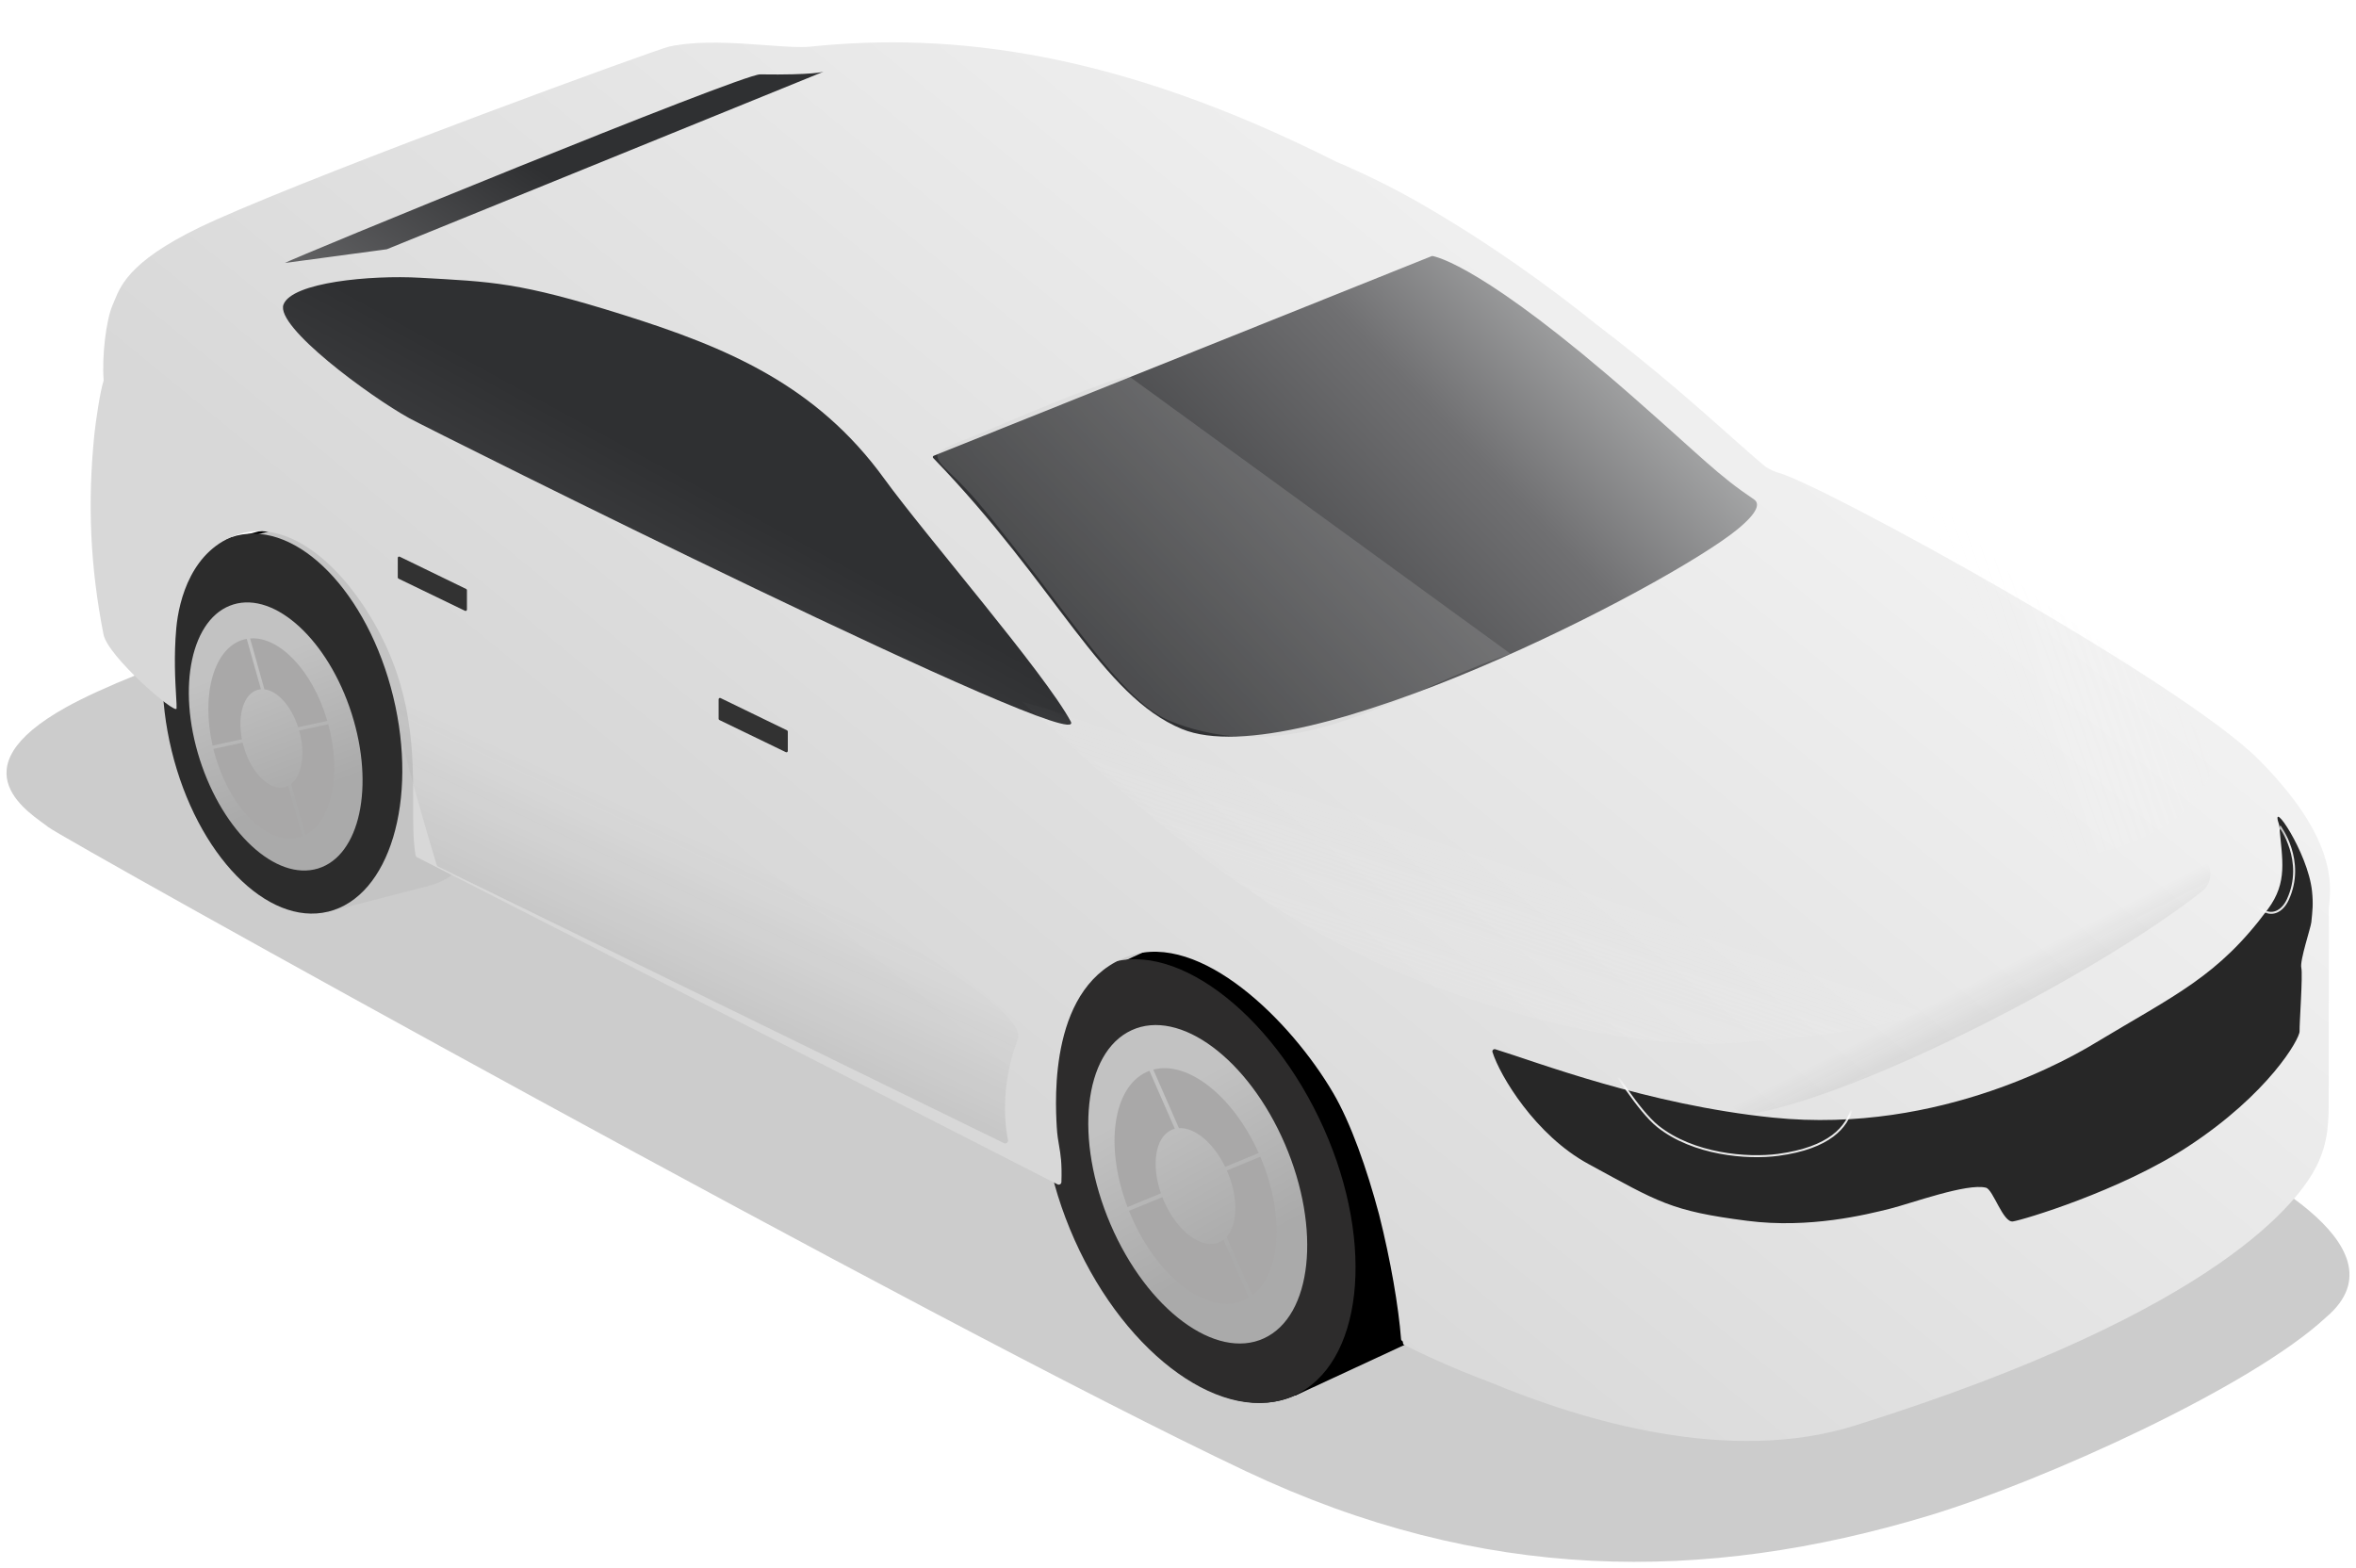 <svg width="362" height="241" viewBox="0 0 362 241" fill="none" xmlns="http://www.w3.org/2000/svg">
<g filter="url(#filter0_f_4180_401)">
<path d="M296.322 232.916C313.902 227.615 345.907 213.132 357.409 202.413C370.673 191.193 343.162 178.639 339.897 176.748C336.633 174.856 176.22 95.406 148.241 83.11C120.262 70.814 31.664 96.754 10.211 108.648C-7.276 118.343 5.081 125.2 7.413 127.092C9.744 128.983 143.369 203.358 191.4 226.058C227.774 243.249 261.814 243.32 296.322 232.916Z" fill="black" fill-opacity="0.2"/>
</g>
<path fill-rule="evenodd" clip-rule="evenodd" d="M169.379 149.598L187.125 141.379L187.128 141.387C187.242 141.332 187.357 141.278 187.473 141.226C198.044 136.488 213.124 147.222 221.156 165.199C229.187 183.177 227.129 201.591 216.558 206.329C216.43 206.386 216.302 206.441 216.173 206.494L199.007 214.455L189.506 193.657C187.01 190.355 184.751 186.553 182.876 182.356C181.147 178.485 179.885 174.595 179.076 170.825L169.379 149.598Z" fill="black"/>
<ellipse cx="20.984" cy="35.608" rx="20.984" ry="35.608" transform="matrix(-0.912 0.409 0.408 0.913 189.043 140.84)" fill="black"/>
<g filter="url(#filter1_i_4180_401)">
<ellipse cx="15.739" cy="26.707" rx="15.739" ry="26.707" transform="matrix(-0.912 0.409 0.408 0.913 187.285 151.133)" fill="url(#paint0_linear_4180_401)"/>
</g>
<g filter="url(#filter2_di_4180_401)">
<path fill-rule="evenodd" clip-rule="evenodd" d="M183.749 162.537C186.262 163.861 188.761 165.994 190.995 168.755L186.401 176.725C185.574 175.758 184.663 175.01 183.749 174.538L183.749 162.537ZM183.749 189.581C185.003 190.276 186.273 190.456 187.35 189.974C187.546 189.886 187.731 189.778 187.903 189.652L194.573 201.225C194.06 201.63 193.502 201.972 192.899 202.242C190.162 203.469 186.939 203.032 183.749 201.299L183.749 189.581ZM183.543 201.186L183.543 189.462C182.575 188.882 181.623 187.999 180.784 186.882L176.29 194.677C178.509 197.536 181.012 199.766 183.543 201.186ZM183.543 174.436L183.543 162.43C180.482 160.871 177.41 160.518 174.785 161.694C174.047 162.025 173.376 162.462 172.773 162.994L179.543 174.737C179.776 174.532 180.034 174.364 180.319 174.237C181.288 173.802 182.413 173.905 183.543 174.436ZM171.912 187.315C173.108 189.991 174.555 192.41 176.154 194.501L180.651 186.701C180.109 185.953 179.618 185.107 179.204 184.18C179.053 183.843 178.917 183.504 178.795 183.167L171.059 185.243C171.319 185.933 171.604 186.625 171.912 187.315ZM186.542 176.893L191.133 168.928C192.89 171.131 194.478 173.725 195.772 176.621C196.01 177.153 196.233 177.686 196.442 178.218L188.592 180.324C188.551 180.226 188.508 180.128 188.465 180.03C187.933 178.839 187.272 177.78 186.542 176.893ZM170.986 185.05C169.481 181 168.791 176.992 168.868 173.442L178.024 178.736C177.988 180.033 178.217 181.49 178.727 182.972L170.986 185.05ZM188.672 180.516C189.332 182.147 189.65 183.775 189.648 185.22L198.815 190.521C198.9 186.826 198.152 182.632 196.518 178.411L188.672 180.516ZM198.809 190.755L189.645 185.456C189.598 187.224 189.059 188.694 188.066 189.524L194.735 201.093C197.272 198.98 198.662 195.248 198.809 190.755ZM168.875 173.208L178.034 178.504C178.115 176.977 178.576 175.692 179.388 174.881L172.617 163.135C170.286 165.294 169.01 168.904 168.875 173.208Z" fill="#4C4C4C"/>
</g>
<path fill-rule="evenodd" clip-rule="evenodd" d="M189.575 193.37C187.053 190.047 184.771 186.216 182.879 181.982C181.134 178.075 179.865 174.148 179.057 170.345L169.406 149.219L187.152 141L187.153 141.003C187.26 140.951 187.368 140.901 187.477 140.852C198.048 136.114 213.128 146.848 221.159 164.825C229.191 182.803 227.132 201.218 216.562 205.955C216.475 205.994 216.388 206.032 216.301 206.068L199.034 214.076L189.575 193.37Z" fill="black"/>
<path d="M165.109 190.528C173.134 208.492 188.209 219.213 198.78 214.476C209.351 209.738 211.414 191.336 203.389 173.372C195.363 155.408 179.835 143.719 169.264 148.457C158.693 153.194 157.083 172.564 165.109 190.528Z" fill="#2D2C2C"/>
<g filter="url(#filter3_i_4180_401)">
<ellipse cx="14.75" cy="25.756" rx="14.75" ry="25.756" transform="matrix(-0.908 0.419 0.395 0.919 187.254 152.133)" fill="url(#paint1_linear_4180_401)"/>
</g>
<g filter="url(#filter4_di_4180_401)">
<path fill-rule="evenodd" clip-rule="evenodd" d="M191.556 199.457C191.786 199.351 192.007 199.232 192.221 199.101L188.317 190.198C188.131 190.34 187.932 190.461 187.718 190.559C185.025 191.802 181.184 188.952 179.138 184.195C179.06 184.014 178.986 183.832 178.916 183.651L173.796 185.761C173.897 186.013 174.002 186.265 174.11 186.516C178.269 196.189 186.08 201.983 191.556 199.457ZM173.571 185.185C170.058 175.952 171.269 166.837 176.495 164.426C176.641 164.359 176.788 164.297 176.938 164.242L180.84 173.143C180.66 173.189 180.483 173.252 180.311 173.331C177.83 174.476 177.189 178.693 178.702 183.07L173.571 185.185ZM188.574 179.001C186.769 175.288 183.872 172.91 181.47 173.045L177.528 164.054C182.818 162.651 189.78 168.085 193.726 176.877L188.574 179.001ZM188.833 179.563L193.974 177.444C197.778 186.35 197.153 195.423 192.739 198.749L188.795 189.754C190.512 187.84 190.626 183.729 188.891 179.695C188.872 179.651 188.853 179.607 188.833 179.563Z" fill="#A9A8A8"/>
</g>
<path fill-rule="evenodd" clip-rule="evenodd" d="M36.022 82.623L51.66 78.585L51.663 78.595C51.762 78.568 51.862 78.542 51.962 78.517C61.253 76.24 71.906 87.201 75.756 102.999C79.606 118.797 75.195 133.449 65.903 135.726C65.763 135.761 65.623 135.792 65.483 135.82L50.442 139.713L45.825 121.432C44.283 118.373 43.01 114.941 42.109 111.245C41.278 107.835 40.832 104.479 40.737 101.289L36.022 82.623Z" fill="black"/>
<ellipse cx="17.334" cy="29.397" rx="17.334" ry="29.397" transform="matrix(-0.971 0.238 0.237 0.972 53.289 78.439)" fill="black"/>
<g filter="url(#filter5_i_4180_401)">
<ellipse cx="13.001" cy="22.049" rx="13.001" ry="22.049" transform="matrix(-0.971 0.238 0.237 0.972 50.34 86.534)" fill="url(#paint2_linear_4180_401)"/>
</g>
<g filter="url(#filter6_di_4180_401)">
<path fill-rule="evenodd" clip-rule="evenodd" d="M45.763 95.266C47.606 96.716 49.319 98.82 50.722 101.395L45.803 107.189C45.275 106.281 44.648 105.538 43.977 105.019L45.763 95.266ZM41.739 117.24C42.653 117.988 43.656 118.322 44.601 118.091C44.778 118.047 44.948 117.985 45.111 117.906L48.807 128.295C48.327 128.551 47.82 128.747 47.287 128.878C44.882 129.467 42.33 128.634 39.997 126.754L41.739 117.24ZM39.847 126.631L41.589 117.113C40.888 116.498 40.245 115.638 39.728 114.605L34.922 120.266C36.299 122.918 38.001 125.102 39.847 126.631ZM43.825 104.905L45.611 95.149C43.356 93.425 40.912 92.681 38.604 93.247C37.959 93.405 37.352 93.658 36.785 93.998L40.537 104.544C40.754 104.416 40.985 104.32 41.23 104.26C42.084 104.051 42.985 104.303 43.825 104.905ZM32.459 113.632C33.033 115.985 33.849 118.165 34.838 120.102L39.647 114.438C39.318 113.749 39.044 112.988 38.846 112.173C38.774 111.878 38.714 111.584 38.665 111.294L32.076 111.83C32.184 112.427 32.312 113.028 32.459 113.632ZM45.892 107.346L50.809 101.555C51.908 103.606 52.812 105.948 53.431 108.492C53.546 108.962 53.649 109.431 53.74 109.897L47.047 110.441C47.028 110.354 47.008 110.266 46.986 110.178C46.731 109.132 46.353 108.174 45.892 107.346ZM32.045 111.662C31.424 108.144 31.459 104.781 32.051 101.906L38.699 107.566C38.474 108.617 38.443 109.84 38.638 111.126L32.045 111.662ZM47.083 110.609C47.375 112.027 47.392 113.391 47.177 114.561L53.837 120.232C54.454 117.246 54.47 113.732 53.773 110.065L47.083 110.609ZM53.797 120.421L47.139 114.753C46.841 116.18 46.188 117.294 45.262 117.825L48.958 128.212C51.329 126.871 53.011 124.046 53.797 120.421ZM32.091 101.716L38.741 107.379C39.037 106.149 39.605 105.173 40.39 104.638L36.638 94.089C34.419 95.495 32.843 98.238 32.091 101.716Z" fill="#4C4C4C"/>
</g>
<ellipse cx="17.334" cy="29.42" rx="17.334" ry="29.42" transform="matrix(-0.971 0.238 0.237 0.972 68.754 74.799)" fill="#C4C4C4"/>
<path d="M51.641 78.995L36.003 83.034L50.422 140.124L65.771 136.151L51.641 78.995Z" fill="#C4C4C4"/>
<ellipse cx="17.526" cy="29.724" rx="17.526" ry="29.724" transform="matrix(-0.971 0.238 0.237 0.972 53.367 78.132)" fill="#2C2C2C"/>
<g filter="url(#filter7_i_4180_401)">
<ellipse cx="12.196" cy="21.291" rx="12.196" ry="21.291" transform="matrix(-0.956 0.291 0.305 0.953 47.527 89.331)" fill="url(#paint3_linear_4180_401)"/>
</g>
<g filter="url(#filter8_di_4180_401)">
<path fill-rule="evenodd" clip-rule="evenodd" d="M46.186 128.387C46.389 128.334 46.588 128.27 46.782 128.194L44.601 120.456C44.435 120.54 44.261 120.606 44.078 120.653C41.706 121.266 38.864 118.412 37.731 114.277C37.688 114.122 37.649 113.967 37.612 113.812L33.114 114.779C33.167 114.994 33.224 115.209 33.283 115.426C35.587 123.83 41.364 129.633 46.186 128.387ZM32.991 114.266C31.174 106.313 33.243 99.141 37.843 97.952C37.973 97.918 38.105 97.89 38.236 97.866L40.418 105.607C40.268 105.619 40.12 105.644 39.974 105.681C37.791 106.246 36.766 109.551 37.501 113.297L32.991 114.266ZM46.138 111.442C45.078 108.184 42.958 105.847 40.954 105.617L38.752 97.8C43.284 97.444 48.392 102.827 50.623 110.479L46.138 111.442ZM46.291 111.948L50.766 110.987C52.861 118.712 51.285 125.931 47.256 127.981L45.054 120.167C46.705 118.876 47.284 115.57 46.322 112.057C46.312 112.021 46.301 111.985 46.291 111.948Z" fill="#A9A8A8"/>
</g>
<g filter="url(#filter9_ii_4180_401)">
<path fill-rule="evenodd" clip-rule="evenodd" d="M269.715 73.992C269.754 74.023 269.794 74.052 269.836 74.077C270.563 74.508 271.21 74.808 271.779 74.96C278.368 76.721 333.562 106.945 345.595 119.091C357.306 130.91 356.656 137.975 356.355 141.255C356.311 141.728 356.275 142.123 356.284 142.442C356.33 144.031 356.318 147.229 356.303 151.298C356.294 153.694 356.284 156.393 356.284 159.243L356.284 168.925C356.262 169.648 356.265 170.386 356.268 171.14C356.282 174.339 356.297 177.818 354.332 181.63C351.911 186.329 340.218 203.557 283.475 221.355C264.17 227.41 241.733 220.64 227.489 214.728C220.88 212.261 216.077 209.898 214.241 208.968C214.113 208.903 214.048 208.79 214.037 208.646C214.034 208.608 214.031 208.569 214.027 208.53C214.02 208.441 213.962 208.36 213.883 208.319C213.802 208.278 213.754 208.202 213.748 208.112C213.363 203.117 212.148 195.989 210.365 188.928C208.472 181.827 206.014 174.859 203.324 170.267C196.807 159.141 182.937 145.419 172.03 149.179C159.652 153.445 160.602 171.217 160.84 175.461C160.91 176.709 161.055 177.541 161.198 178.363C161.428 179.685 161.654 180.982 161.556 183.941C161.546 184.24 161.228 184.425 160.961 184.289L62.54 134.021C62.426 133.963 62.346 133.855 62.324 133.729C61.935 131.481 61.942 128.798 61.949 125.767C61.968 118.242 61.993 108.571 55.978 98.063C50.481 88.458 42.471 82.101 35.2 84.379C27.929 86.657 25.951 94.475 25.555 98.83C25.166 103.106 25.397 107.03 25.531 109.306V109.306C25.585 110.222 25.624 110.871 25.599 111.169C25.515 112.205 15.046 103.211 14.373 99.785C12.324 89.355 11.898 79.589 12.972 69.002C13.16 67.156 13.874 62.305 14.37 60.87C14.39 60.813 14.398 60.755 14.393 60.694C14.115 57.062 14.758 51.471 15.783 49.142C15.872 48.94 15.959 48.727 16.05 48.503C17.115 45.892 18.777 41.814 31.589 36.094C49.781 27.972 99.317 9.89 101.233 9.468C105.762 8.469 111.562 8.898 116.258 9.246C119.013 9.449 121.388 9.625 122.903 9.468C144.794 7.193 170.175 10.214 203.673 27.098C208.123 28.987 212.523 31.141 216.785 33.597C227.392 39.711 236.345 46.198 243.806 52.181C252.676 58.932 259.505 65.006 264.395 69.356C266.538 71.261 268.308 72.836 269.715 73.992Z" fill="url(#paint4_linear_4180_401)"/>
</g>
<g filter="url(#filter10_ddi_4180_401)">
<path d="M181.9 111.708C169.572 106.613 162.716 89.734 143.697 70.069C143.595 69.964 143.63 69.787 143.766 69.732L220.302 39.044C220.333 39.032 220.361 39.026 220.394 39.032C221.021 39.131 228.421 40.673 251.236 60.703C262.055 70.2 264.22 72.674 269.809 76.434C270.693 77.029 270.54 78.339 267.292 81.011C256.94 89.53 199.891 119.142 181.9 111.708Z" fill="url(#paint5_linear_4180_401)"/>
</g>
<g filter="url(#filter11_di_4180_401)">
<path d="M96.095 47.735C80.103 42.711 75.987 42.682 64.947 42.061C57.35 41.633 45.289 42.755 43.973 46.169C42.657 49.584 57.26 60.308 63.304 63.647C66.258 65.279 168.171 116.268 164.93 110.242C160.937 102.817 142.561 81.609 136.285 72.949C125.821 58.51 112.087 52.76 96.095 47.735Z" fill="url(#paint6_linear_4180_401)"/>
</g>
<g filter="url(#filter12_di_4180_401)">
<path d="M59.845 37.682L126.938 10.401C126.938 10.401 125.434 10.93 117.201 10.809C114.328 10.767 44.696 39.344 44.187 39.79L59.845 37.682Z" fill="url(#paint7_linear_4180_401)"/>
</g>
<g filter="url(#filter13_f_4180_401)">
<path d="M212.73 148.485C186.963 136.527 172.485 121.516 156.962 107.796C203.188 121.479 299.942 151.424 298.426 153.373C296.531 155.809 289.582 158.698 266.491 160.253C243.758 161.783 215.68 149.854 212.73 148.485Z" fill="url(#paint8_linear_4180_401)" fill-opacity="0.21"/>
</g>
<g filter="url(#filter14_f_4180_401)">
<path d="M312.228 91.412C310.763 90.21 292.367 71.177 278.593 61.701C289.978 83.883 315.936 132.097 318.35 131.856C321.368 131.555 335.175 128.973 339.242 119.594C343.246 110.361 314.058 92.915 312.228 91.412Z" fill="url(#paint9_linear_4180_401)" fill-opacity="0.13"/>
</g>
<g filter="url(#filter15_di_4180_401)">
<path d="M121.046 112.211C121.046 112.132 121.001 112.06 120.93 112.025L110.714 107.065C110.577 106.998 110.418 107.098 110.418 107.25L110.418 110.254C110.418 110.333 110.464 110.405 110.535 110.439L120.751 115.38C120.887 115.446 121.046 115.347 121.046 115.195L121.046 112.211Z" fill="#323232"/>
</g>
<g filter="url(#filter16_di_4180_401)">
<path d="M71.745 90.486C71.745 90.407 71.7 90.335 71.629 90.301L61.413 85.34C61.276 85.274 61.118 85.373 61.118 85.525L61.118 88.53C61.118 88.609 61.163 88.681 61.234 88.715L71.45 93.656C71.587 93.722 71.745 93.622 71.745 93.47L71.745 90.486Z" fill="#323232"/>
</g>
<g filter="url(#filter17_f_4180_401)">
<path d="M154.265 175.661L67.302 133.157C67.199 133.107 67.123 133.02 67.09 132.911C64.892 125.632 60.575 110.633 60.487 107.535C60.377 103.632 159.878 150.89 156.394 159.72C153.894 166.059 154.252 172.17 154.879 175.168C154.952 175.518 154.586 175.818 154.265 175.661Z" fill="url(#paint10_linear_4180_401)" fill-opacity="0.12"/>
</g>
<path d="M232.086 100.455L173.358 57.739C166.632 59.558 151.326 66.399 148.409 67.493C144.631 68.91 144.002 69.7 144.002 69.7C144.002 70.839 144.585 71.337 146.419 73.117C149.049 75.669 150.162 76.843 156.678 85.148C166.06 97.109 173.199 108.237 180.044 110.907C185.49 113.032 193.984 114.89 206.071 110.907C216.875 107.348 223.525 103.325 232.086 100.455Z" fill="#C4C4C4" fill-opacity="0.2"/>
<g opacity="0.17" filter="url(#filter18_f_4180_401)">
<path d="M336.223 134.304C320.221 146.945 284.625 165.014 268.731 167.77" stroke="url(#paint11_linear_4180_401)" stroke-width="6.791" stroke-linecap="round" stroke-linejoin="round"/>
</g>
<g filter="url(#filter19_ddii_4180_401)">
<path d="M348.445 138.913C351.564 134.708 350.658 131.353 350.207 126.03C350.204 125.999 350.196 125.962 350.186 125.932C348.647 121.423 354.626 130.134 355.244 136.139C355.445 138.102 355.319 139.096 355.135 140.907C355.05 141.736 353.343 146.796 353.596 147.889C353.85 148.981 353.293 156.51 353.331 157.648C353.37 158.786 348.611 167.252 336.109 175.418C325.723 182.202 310.811 186.654 309.283 186.874C307.754 187.093 306.256 181.973 305.146 181.69C302.242 180.95 293.663 184.096 290.461 184.9C286.724 185.838 278.005 188.001 268.475 186.779C256.688 185.267 254.884 183.929 244.049 178.038C235.93 173.624 230.473 164.509 229.322 160.851C229.235 160.575 229.491 160.335 229.768 160.419C236.141 162.367 253.05 168.937 272.406 170.918C298.419 173.581 318.965 161.238 321.908 159.464C334.282 152.006 340.781 149.248 348.445 138.913Z" fill="#272727"/>
</g>
<mask id="mask0_4180_401" style="mask-type:alpha" maskUnits="userSpaceOnUse" x="229" y="121" width="128" height="67">
<path d="M348.433 138.862C352.637 133.186 350.023 125.907 348.532 122.159C348.377 121.771 348.815 121.508 349.083 121.828C354.229 127.961 356.089 133.669 356.496 136.318C356.699 138.281 356.651 139.528 356.468 141.339C356.384 142.168 353.335 146.742 353.589 147.834C353.844 148.926 353.291 156.455 353.331 157.593C353.37 158.731 348.616 167.201 336.119 175.375C325.738 182.165 310.829 186.627 309.301 186.847C307.772 187.068 306.271 181.948 305.161 181.666C302.256 180.928 293.68 184.08 290.478 184.886C286.742 185.826 278.023 187.995 268.493 186.779C256.705 185.274 254.901 183.938 244.061 178.053C235.94 173.644 230.477 164.533 229.323 160.876C229.236 160.6 229.492 160.359 229.769 160.444C236.144 162.387 253.057 168.946 272.414 170.915C298.429 173.562 318.966 161.206 321.909 159.43C334.277 151.963 340.775 149.201 348.433 138.862Z" fill="#999999"/>
</mask>
<g mask="url(#mask0_4180_401)">
<g filter="url(#filter20_d_4180_401)">
<path d="M247.655 164.012L284.001 164.559C284.004 164.568 284.008 164.578 284.012 164.588C284.044 164.667 284.089 164.783 284.14 164.932C284.244 165.23 284.374 165.66 284.481 166.182C284.695 167.227 284.816 168.637 284.45 170.11C284.084 171.578 283.232 173.116 281.487 174.42C279.741 175.726 277.092 176.803 273.126 177.335C270.748 177.653 267.48 177.64 264.126 177.005C260.772 176.369 257.343 175.113 254.633 172.956C253.148 171.774 251.369 169.486 249.955 167.479C249.249 166.479 248.637 165.552 248.202 164.876C247.984 164.538 247.811 164.263 247.692 164.072C247.679 164.051 247.666 164.031 247.655 164.012Z" stroke="white" stroke-opacity="0.9" stroke-width="0.306"/>
</g>
<g filter="url(#filter21_d_4180_401)">
<path d="M342.115 139.354L350.285 126.991C350.297 127.009 350.31 127.028 350.324 127.048C350.429 127.204 350.576 127.435 350.745 127.731C351.081 128.324 351.501 129.177 351.832 130.219C352.496 132.302 352.806 135.132 351.406 138.142C350.989 139.037 350.368 139.7 349.659 139.986C348.959 140.269 348.151 140.194 347.325 139.569C346.968 139.3 346.432 139.168 345.854 139.11C345.271 139.052 344.621 139.067 344.016 139.113C343.411 139.159 342.847 139.236 342.435 139.301C342.315 139.32 342.207 139.338 342.115 139.354Z" stroke="white" stroke-opacity="0.9" stroke-width="0.306"/>
</g>
</g>
<defs>
<filter id="filter0_f_4180_401" x="0.103" y="78.984" width="361.793" height="161.912" filterUnits="userSpaceOnUse" color-interpolation-filters="sRGB">
<feFlood flood-opacity="0" result="BackgroundImageFix"/>
<feBlend mode="normal" in="SourceGraphic" in2="BackgroundImageFix" result="shape"/>
<feGaussianBlur stdDeviation="0.448" result="effect1_foregroundBlur_4180_401"/>
</filter>
<filter id="filter1_i_4180_401" x="165.805" y="156.727" width="36.047" height="50.472" filterUnits="userSpaceOnUse" color-interpolation-filters="sRGB">
<feFlood flood-opacity="0" result="BackgroundImageFix"/>
<feBlend mode="normal" in="SourceGraphic" in2="BackgroundImageFix" result="shape"/>
<feColorMatrix in="SourceAlpha" type="matrix" values="0 0 0 0 0 0 0 0 0 0 0 0 0 0 0 0 0 0 127 0" result="hardAlpha"/>
<feMorphology radius="0.103" operator="erode" in="SourceAlpha" result="effect1_innerShadow_4180_401"/>
<feOffset/>
<feGaussianBlur stdDeviation="0.051"/>
<feComposite in2="hardAlpha" operator="arithmetic" k2="-1" k3="1"/>
<feColorMatrix type="matrix" values="0 0 0 0 0 0 0 0 0 0 0 0 0 0 0 0 0 0 0.25 0"/>
<feBlend mode="normal" in2="shape" result="effect1_innerShadow_4180_401"/>
</filter>
<filter id="filter2_di_4180_401" x="168.555" y="160.976" width="30.327" height="42.17" filterUnits="userSpaceOnUse" color-interpolation-filters="sRGB">
<feFlood flood-opacity="0" result="BackgroundImageFix"/>
<feColorMatrix in="SourceAlpha" type="matrix" values="0 0 0 0 0 0 0 0 0 0 0 0 0 0 0 0 0 0 127 0" result="hardAlpha"/>
<feOffset dy="0.041"/>
<feGaussianBlur stdDeviation="0.031"/>
<feColorMatrix type="matrix" values="0 0 0 0 1 0 0 0 0 1 0 0 0 0 1 0 0 0 0.41 0"/>
<feBlend mode="normal" in2="BackgroundImageFix" result="effect1_dropShadow_4180_401"/>
<feBlend mode="normal" in="SourceGraphic" in2="effect1_dropShadow_4180_401" result="shape"/>
<feColorMatrix in="SourceAlpha" type="matrix" values="0 0 0 0 0 0 0 0 0 0 0 0 0 0 0 0 0 0 127 0" result="hardAlpha"/>
<feOffset dx="-0.309" dy="0.206"/>
<feGaussianBlur stdDeviation="0.154"/>
<feComposite in2="hardAlpha" operator="arithmetic" k2="-1" k3="1"/>
<feColorMatrix type="matrix" values="0 0 0 0 0 0 0 0 0 0 0 0 0 0 0 0 0 0 0.25 0"/>
<feBlend mode="normal" in2="shape" result="effect2_innerShadow_4180_401"/>
</filter>
<filter id="filter3_i_4180_401" x="167.211" y="157.513" width="33.641" height="48.92" filterUnits="userSpaceOnUse" color-interpolation-filters="sRGB">
<feFlood flood-opacity="0" result="BackgroundImageFix"/>
<feBlend mode="normal" in="SourceGraphic" in2="BackgroundImageFix" result="shape"/>
<feColorMatrix in="SourceAlpha" type="matrix" values="0 0 0 0 0 0 0 0 0 0 0 0 0 0 0 0 0 0 127 0" result="hardAlpha"/>
<feMorphology radius="0.255" operator="erode" in="SourceAlpha" result="effect1_innerShadow_4180_401"/>
<feOffset/>
<feGaussianBlur stdDeviation="0.128"/>
<feComposite in2="hardAlpha" operator="arithmetic" k2="-1" k3="1"/>
<feColorMatrix type="matrix" values="0 0 0 0 0 0 0 0 0 0 0 0 0 0 0 0 0 0 0.25 0"/>
<feBlend mode="normal" in2="shape" result="effect1_innerShadow_4180_401"/>
</filter>
<filter id="filter4_di_4180_401" x="171.248" y="163.812" width="25.337" height="36.454" filterUnits="userSpaceOnUse" color-interpolation-filters="sRGB">
<feFlood flood-opacity="0" result="BackgroundImageFix"/>
<feColorMatrix in="SourceAlpha" type="matrix" values="0 0 0 0 0 0 0 0 0 0 0 0 0 0 0 0 0 0 127 0" result="hardAlpha"/>
<feOffset dy="0.087"/>
<feGaussianBlur stdDeviation="0.054"/>
<feColorMatrix type="matrix" values="0 0 0 0 1 0 0 0 0 1 0 0 0 0 1 0 0 0 0.59 0"/>
<feBlend mode="normal" in2="BackgroundImageFix" result="effect1_dropShadow_4180_401"/>
<feBlend mode="normal" in="SourceGraphic" in2="effect1_dropShadow_4180_401" result="shape"/>
<feColorMatrix in="SourceAlpha" type="matrix" values="0 0 0 0 0 0 0 0 0 0 0 0 0 0 0 0 0 0 127 0" result="hardAlpha"/>
<feOffset dx="-0.326" dy="0.218"/>
<feGaussianBlur stdDeviation="0.163"/>
<feComposite in2="hardAlpha" operator="arithmetic" k2="-1" k3="1"/>
<feColorMatrix type="matrix" values="0 0 0 0 0 0 0 0 0 0 0 0 0 0 0 0 0 0 0.25 0"/>
<feBlend mode="normal" in2="shape" result="effect2_innerShadow_4180_401"/>
</filter>
<filter id="filter5_i_4180_401" x="29.285" y="89.402" width="27.32" height="43.325" filterUnits="userSpaceOnUse" color-interpolation-filters="sRGB">
<feFlood flood-opacity="0" result="BackgroundImageFix"/>
<feBlend mode="normal" in="SourceGraphic" in2="BackgroundImageFix" result="shape"/>
<feColorMatrix in="SourceAlpha" type="matrix" values="0 0 0 0 0 0 0 0 0 0 0 0 0 0 0 0 0 0 127 0" result="hardAlpha"/>
<feMorphology radius="0.085" operator="erode" in="SourceAlpha" result="effect1_innerShadow_4180_401"/>
<feOffset/>
<feGaussianBlur stdDeviation="0.042"/>
<feComposite in2="hardAlpha" operator="arithmetic" k2="-1" k3="1"/>
<feColorMatrix type="matrix" values="0 0 0 0 0 0 0 0 0 0 0 0 0 0 0 0 0 0 0.25 0"/>
<feBlend mode="normal" in2="shape" result="effect1_innerShadow_4180_401"/>
</filter>
<filter id="filter6_di_4180_401" x="31.339" y="93.043" width="23.009" height="36.191" filterUnits="userSpaceOnUse" color-interpolation-filters="sRGB">
<feFlood flood-opacity="0" result="BackgroundImageFix"/>
<feColorMatrix in="SourceAlpha" type="matrix" values="0 0 0 0 0 0 0 0 0 0 0 0 0 0 0 0 0 0 127 0" result="hardAlpha"/>
<feOffset dy="0.034"/>
<feGaussianBlur stdDeviation="0.025"/>
<feColorMatrix type="matrix" values="0 0 0 0 1 0 0 0 0 1 0 0 0 0 1 0 0 0 0.41 0"/>
<feBlend mode="normal" in2="BackgroundImageFix" result="effect1_dropShadow_4180_401"/>
<feBlend mode="normal" in="SourceGraphic" in2="effect1_dropShadow_4180_401" result="shape"/>
<feColorMatrix in="SourceAlpha" type="matrix" values="0 0 0 0 0 0 0 0 0 0 0 0 0 0 0 0 0 0 127 0" result="hardAlpha"/>
<feOffset dx="-0.255" dy="0.17"/>
<feGaussianBlur stdDeviation="0.127"/>
<feComposite in2="hardAlpha" operator="arithmetic" k2="-1" k3="1"/>
<feColorMatrix type="matrix" values="0 0 0 0 0 0 0 0 0 0 0 0 0 0 0 0 0 0 0.25 0"/>
<feBlend mode="normal" in2="shape" result="effect2_innerShadow_4180_401"/>
</filter>
<filter id="filter7_i_4180_401" x="29.012" y="92.568" width="26.691" height="41.21" filterUnits="userSpaceOnUse" color-interpolation-filters="sRGB">
<feFlood flood-opacity="0" result="BackgroundImageFix"/>
<feBlend mode="normal" in="SourceGraphic" in2="BackgroundImageFix" result="shape"/>
<feColorMatrix in="SourceAlpha" type="matrix" values="0 0 0 0 0 0 0 0 0 0 0 0 0 0 0 0 0 0 127 0" result="hardAlpha"/>
<feMorphology radius="0.076" operator="erode" in="SourceAlpha" result="effect1_innerShadow_4180_401"/>
<feOffset/>
<feGaussianBlur stdDeviation="0.038"/>
<feComposite in2="hardAlpha" operator="arithmetic" k2="-1" k3="1"/>
<feColorMatrix type="matrix" values="0 0 0 0 0 0 0 0 0 0 0 0 0 0 0 0 0 0 0.25 0"/>
<feBlend mode="normal" in2="shape" result="effect1_innerShadow_4180_401"/>
</filter>
<filter id="filter8_di_4180_401" x="32.01" y="97.762" width="19.791" height="31.011" filterUnits="userSpaceOnUse" color-interpolation-filters="sRGB">
<feFlood flood-opacity="0" result="BackgroundImageFix"/>
<feColorMatrix in="SourceAlpha" type="matrix" values="0 0 0 0 0 0 0 0 0 0 0 0 0 0 0 0 0 0 127 0" result="hardAlpha"/>
<feOffset dy="0.087"/>
<feGaussianBlur stdDeviation="0.054"/>
<feColorMatrix type="matrix" values="0 0 0 0 1 0 0 0 0 1 0 0 0 0 1 0 0 0 0.59 0"/>
<feBlend mode="normal" in2="BackgroundImageFix" result="effect1_dropShadow_4180_401"/>
<feBlend mode="normal" in="SourceGraphic" in2="effect1_dropShadow_4180_401" result="shape"/>
<feColorMatrix in="SourceAlpha" type="matrix" values="0 0 0 0 0 0 0 0 0 0 0 0 0 0 0 0 0 0 127 0" result="hardAlpha"/>
<feOffset dx="-0.326" dy="0.218"/>
<feGaussianBlur stdDeviation="0.163"/>
<feComposite in2="hardAlpha" operator="arithmetic" k2="-1" k3="1"/>
<feColorMatrix type="matrix" values="0 0 0 0 0 0 0 0 0 0 0 0 0 0 0 0 0 0 0.25 0"/>
<feBlend mode="normal" in2="shape" result="effect2_innerShadow_4180_401"/>
</filter>
<filter id="filter9_ii_4180_401" x="12.402" y="6.762" width="345.605" height="216.963" filterUnits="userSpaceOnUse" color-interpolation-filters="sRGB">
<feFlood flood-opacity="0" result="BackgroundImageFix"/>
<feBlend mode="normal" in="SourceGraphic" in2="BackgroundImageFix" result="shape"/>
<feColorMatrix in="SourceAlpha" type="matrix" values="0 0 0 0 0 0 0 0 0 0 0 0 0 0 0 0 0 0 127 0" result="hardAlpha"/>
<feOffset dx="1.531" dy="-2.041"/>
<feGaussianBlur stdDeviation="6.124"/>
<feComposite in2="hardAlpha" operator="arithmetic" k2="-1" k3="1"/>
<feColorMatrix type="matrix" values="0 0 0 0 0 0 0 0 0 0 0 0 0 0 0 0 0 0 0.07 0"/>
<feBlend mode="normal" in2="shape" result="effect1_innerShadow_4180_401"/>
<feColorMatrix in="SourceAlpha" type="matrix" values="0 0 0 0 0 0 0 0 0 0 0 0 0 0 0 0 0 0 127 0" result="hardAlpha"/>
<feOffset dy="-0.255"/>
<feGaussianBlur stdDeviation="0.51"/>
<feComposite in2="hardAlpha" operator="arithmetic" k2="-1" k3="1"/>
<feColorMatrix type="matrix" values="0 0 0 0 0 0 0 0 0 0 0 0 0 0 0 0 0 0 0.09 0"/>
<feBlend mode="normal" in2="effect1_innerShadow_4180_401" result="effect2_innerShadow_4180_401"/>
</filter>
<filter id="filter10_ddi_4180_401" x="143.225" y="38.721" width="127.254" height="74.481" filterUnits="userSpaceOnUse" color-interpolation-filters="sRGB">
<feFlood flood-opacity="0" result="BackgroundImageFix"/>
<feColorMatrix in="SourceAlpha" type="matrix" values="0 0 0 0 0 0 0 0 0 0 0 0 0 0 0 0 0 0 127 0" result="hardAlpha"/>
<feOffset dx="-0.206" dy="0.103"/>
<feGaussianBlur stdDeviation="0.103"/>
<feColorMatrix type="matrix" values="0 0 0 0 1 0 0 0 0 1 0 0 0 0 1 0 0 0 0.28 0"/>
<feBlend mode="normal" in2="BackgroundImageFix" result="effect1_dropShadow_4180_401"/>
<feColorMatrix in="SourceAlpha" type="matrix" values="0 0 0 0 0 0 0 0 0 0 0 0 0 0 0 0 0 0 127 0" result="hardAlpha"/>
<feOffset dy="-0.103"/>
<feGaussianBlur stdDeviation="0.103"/>
<feColorMatrix type="matrix" values="0 0 0 0 1 0 0 0 0 1 0 0 0 0 1 0 0 0 0.56 0"/>
<feBlend mode="normal" in2="effect1_dropShadow_4180_401" result="effect2_dropShadow_4180_401"/>
<feBlend mode="normal" in="SourceGraphic" in2="effect2_dropShadow_4180_401" result="shape"/>
<feColorMatrix in="SourceAlpha" type="matrix" values="0 0 0 0 0 0 0 0 0 0 0 0 0 0 0 0 0 0 127 0" result="hardAlpha"/>
<feOffset dx="-0.103" dy="0.309"/>
<feGaussianBlur stdDeviation="0.154"/>
<feComposite in2="hardAlpha" operator="arithmetic" k2="-1" k3="1"/>
<feColorMatrix type="matrix" values="0 0 0 0 0 0 0 0 0 0 0 0 0 0 0 0 0 0 0.75 0"/>
<feBlend mode="normal" in2="shape" result="effect3_innerShadow_4180_401"/>
</filter>
<filter id="filter11_di_4180_401" x="43.479" y="41.974" width="121.631" height="69.174" filterUnits="userSpaceOnUse" color-interpolation-filters="sRGB">
<feFlood flood-opacity="0" result="BackgroundImageFix"/>
<feColorMatrix in="SourceAlpha" type="matrix" values="0 0 0 0 0 0 0 0 0 0 0 0 0 0 0 0 0 0 127 0" result="hardAlpha"/>
<feOffset dy="0.106"/>
<feGaussianBlur stdDeviation="0.053"/>
<feColorMatrix type="matrix" values="0 0 0 0 0.925 0 0 0 0 0.925 0 0 0 0 0.925 0 0 0 0.37 0"/>
<feBlend mode="normal" in2="BackgroundImageFix" result="effect1_dropShadow_4180_401"/>
<feBlend mode="normal" in="SourceGraphic" in2="effect1_dropShadow_4180_401" result="shape"/>
<feColorMatrix in="SourceAlpha" type="matrix" values="0 0 0 0 0 0 0 0 0 0 0 0 0 0 0 0 0 0 127 0" result="hardAlpha"/>
<feOffset dx="-0.412" dy="0.514"/>
<feGaussianBlur stdDeviation="0.206"/>
<feComposite in2="hardAlpha" operator="arithmetic" k2="-1" k3="1"/>
<feColorMatrix type="matrix" values="0 0 0 0 0 0 0 0 0 0 0 0 0 0 0 0 0 0 0.8 0"/>
<feBlend mode="normal" in2="shape" result="effect2_innerShadow_4180_401"/>
</filter>
<filter id="filter12_di_4180_401" x="43.776" y="10.401" width="83.268" height="29.801" filterUnits="userSpaceOnUse" color-interpolation-filters="sRGB">
<feFlood flood-opacity="0" result="BackgroundImageFix"/>
<feColorMatrix in="SourceAlpha" type="matrix" values="0 0 0 0 0 0 0 0 0 0 0 0 0 0 0 0 0 0 127 0" result="hardAlpha"/>
<feOffset dy="0.106"/>
<feGaussianBlur stdDeviation="0.053"/>
<feColorMatrix type="matrix" values="0 0 0 0 0.925 0 0 0 0 0.925 0 0 0 0 0.925 0 0 0 0.37 0"/>
<feBlend mode="normal" in2="BackgroundImageFix" result="effect1_dropShadow_4180_401"/>
<feBlend mode="normal" in="SourceGraphic" in2="effect1_dropShadow_4180_401" result="shape"/>
<feColorMatrix in="SourceAlpha" type="matrix" values="0 0 0 0 0 0 0 0 0 0 0 0 0 0 0 0 0 0 127 0" result="hardAlpha"/>
<feOffset dx="-0.412" dy="0.514"/>
<feGaussianBlur stdDeviation="0.206"/>
<feComposite in2="hardAlpha" operator="arithmetic" k2="-1" k3="1"/>
<feColorMatrix type="matrix" values="0 0 0 0 0 0 0 0 0 0 0 0 0 0 0 0 0 0 0.8 0"/>
<feBlend mode="normal" in2="shape" result="effect2_innerShadow_4180_401"/>
</filter>
<filter id="filter13_f_4180_401" x="154.08" y="104.915" width="147.242" height="58.354" filterUnits="userSpaceOnUse" color-interpolation-filters="sRGB">
<feFlood flood-opacity="0" result="BackgroundImageFix"/>
<feBlend mode="normal" in="SourceGraphic" in2="BackgroundImageFix" result="shape"/>
<feGaussianBlur stdDeviation="1.44" result="effect1_foregroundBlur_4180_401"/>
</filter>
<filter id="filter14_f_4180_401" x="276.742" y="59.849" width="64.728" height="73.86" filterUnits="userSpaceOnUse" color-interpolation-filters="sRGB">
<feFlood flood-opacity="0" result="BackgroundImageFix"/>
<feBlend mode="normal" in="SourceGraphic" in2="BackgroundImageFix" result="shape"/>
<feGaussianBlur stdDeviation="0.926" result="effect1_foregroundBlur_4180_401"/>
</filter>
<filter id="filter15_di_4180_401" x="110.367" y="106.942" width="10.731" height="8.714" filterUnits="userSpaceOnUse" color-interpolation-filters="sRGB">
<feFlood flood-opacity="0" result="BackgroundImageFix"/>
<feColorMatrix in="SourceAlpha" type="matrix" values="0 0 0 0 0 0 0 0 0 0 0 0 0 0 0 0 0 0 127 0" result="hardAlpha"/>
<feOffset dy="-0.051"/>
<feGaussianBlur stdDeviation="0.026"/>
<feColorMatrix type="matrix" values="0 0 0 0 0.788 0 0 0 0 0.788 0 0 0 0 0.788 0 0 0 0.19 0"/>
<feBlend mode="normal" in2="BackgroundImageFix" result="effect1_dropShadow_4180_401"/>
<feBlend mode="normal" in="SourceGraphic" in2="effect1_dropShadow_4180_401" result="shape"/>
<feColorMatrix in="SourceAlpha" type="matrix" values="0 0 0 0 0 0 0 0 0 0 0 0 0 0 0 0 0 0 127 0" result="hardAlpha"/>
<feOffset dy="0.255"/>
<feGaussianBlur stdDeviation="0.128"/>
<feComposite in2="hardAlpha" operator="arithmetic" k2="-1" k3="1"/>
<feColorMatrix type="matrix" values="0 0 0 0 0 0 0 0 0 0 0 0 0 0 0 0 0 0 0.74 0"/>
<feBlend mode="normal" in2="shape" result="effect2_innerShadow_4180_401"/>
</filter>
<filter id="filter16_di_4180_401" x="61.066" y="85.217" width="10.731" height="8.714" filterUnits="userSpaceOnUse" color-interpolation-filters="sRGB">
<feFlood flood-opacity="0" result="BackgroundImageFix"/>
<feColorMatrix in="SourceAlpha" type="matrix" values="0 0 0 0 0 0 0 0 0 0 0 0 0 0 0 0 0 0 127 0" result="hardAlpha"/>
<feOffset dy="-0.051"/>
<feGaussianBlur stdDeviation="0.026"/>
<feColorMatrix type="matrix" values="0 0 0 0 0.788 0 0 0 0 0.788 0 0 0 0 0.788 0 0 0 0.19 0"/>
<feBlend mode="normal" in2="BackgroundImageFix" result="effect1_dropShadow_4180_401"/>
<feBlend mode="normal" in="SourceGraphic" in2="effect1_dropShadow_4180_401" result="shape"/>
<feColorMatrix in="SourceAlpha" type="matrix" values="0 0 0 0 0 0 0 0 0 0 0 0 0 0 0 0 0 0 127 0" result="hardAlpha"/>
<feOffset dy="0.255"/>
<feGaussianBlur stdDeviation="0.128"/>
<feComposite in2="hardAlpha" operator="arithmetic" k2="-1" k3="1"/>
<feColorMatrix type="matrix" values="0 0 0 0 0 0 0 0 0 0 0 0 0 0 0 0 0 0 0.74 0"/>
<feBlend mode="normal" in2="shape" result="effect2_innerShadow_4180_401"/>
</filter>
<filter id="filter17_f_4180_401" x="59.871" y="106.689" width="97.231" height="69.632" filterUnits="userSpaceOnUse" color-interpolation-filters="sRGB">
<feFlood flood-opacity="0" result="BackgroundImageFix"/>
<feBlend mode="normal" in="SourceGraphic" in2="BackgroundImageFix" result="shape"/>
<feGaussianBlur stdDeviation="0.309" result="effect1_foregroundBlur_4180_401"/>
</filter>
<filter id="filter18_f_4180_401" x="264.307" y="129.88" width="76.339" height="42.316" filterUnits="userSpaceOnUse" color-interpolation-filters="sRGB">
<feFlood flood-opacity="0" result="BackgroundImageFix"/>
<feBlend mode="normal" in="SourceGraphic" in2="BackgroundImageFix" result="shape"/>
<feGaussianBlur stdDeviation="0.514" result="effect1_foregroundBlur_4180_401"/>
</filter>
<filter id="filter19_ddii_4180_401" x="229.177" y="124.492" width="126.299" height="63.534" filterUnits="userSpaceOnUse" color-interpolation-filters="sRGB">
<feFlood flood-opacity="0" result="BackgroundImageFix"/>
<feColorMatrix in="SourceAlpha" type="matrix" values="0 0 0 0 0 0 0 0 0 0 0 0 0 0 0 0 0 0 127 0" result="hardAlpha"/>
<feOffset dy="0.096"/>
<feGaussianBlur stdDeviation="0.064"/>
<feColorMatrix type="matrix" values="0 0 0 0 0 0 0 0 0 0 0 0 0 0 0 0 0 0 0.57 0"/>
<feBlend mode="normal" in2="BackgroundImageFix" result="effect1_dropShadow_4180_401"/>
<feColorMatrix in="SourceAlpha" type="matrix" values="0 0 0 0 0 0 0 0 0 0 0 0 0 0 0 0 0 0 127 0" result="hardAlpha"/>
<feOffset dy="-0.064"/>
<feGaussianBlur stdDeviation="0.064"/>
<feColorMatrix type="matrix" values="0 0 0 0 0 0 0 0 0 0 0 0 0 0 0 0 0 0 1 0"/>
<feBlend mode="normal" in2="effect1_dropShadow_4180_401" result="effect2_dropShadow_4180_401"/>
<feBlend mode="normal" in="SourceGraphic" in2="effect2_dropShadow_4180_401" result="shape"/>
<feColorMatrix in="SourceAlpha" type="matrix" values="0 0 0 0 0 0 0 0 0 0 0 0 0 0 0 0 0 0 127 0" result="hardAlpha"/>
<feOffset dy="0.883"/>
<feGaussianBlur stdDeviation="0.9"/>
<feComposite in2="hardAlpha" operator="arithmetic" k2="-1" k3="1"/>
<feColorMatrix type="matrix" values="0 0 0 0 0 0 0 0 0 0 0 0 0 0 0 0 0 0 1 0"/>
<feBlend mode="normal" in2="shape" result="effect3_innerShadow_4180_401"/>
<feColorMatrix in="SourceAlpha" type="matrix" values="0 0 0 0 0 0 0 0 0 0 0 0 0 0 0 0 0 0 127 0" result="hardAlpha"/>
<feOffset dy="-0.096"/>
<feGaussianBlur stdDeviation="0.096"/>
<feComposite in2="hardAlpha" operator="arithmetic" k2="-1" k3="1"/>
<feColorMatrix type="matrix" values="0 0 0 0 0 0 0 0 0 0 0 0 0 0 0 0 0 0 1 0"/>
<feBlend mode="normal" in2="effect3_innerShadow_4180_401" result="effect4_innerShadow_4180_401"/>
</filter>
<filter id="filter20_d_4180_401" x="247.354" y="163.855" width="37.711" height="14.091" filterUnits="userSpaceOnUse" color-interpolation-filters="sRGB">
<feFlood flood-opacity="0" result="BackgroundImageFix"/>
<feColorMatrix in="SourceAlpha" type="matrix" values="0 0 0 0 0 0 0 0 0 0 0 0 0 0 0 0 0 0 127 0" result="hardAlpha"/>
<feOffset dx="0.102" dy="0.127"/>
<feGaussianBlur stdDeviation="0.063"/>
<feColorMatrix type="matrix" values="0 0 0 0 1 0 0 0 0 1 0 0 0 0 1 0 0 0 0.24 0"/>
<feBlend mode="normal" in2="BackgroundImageFix" result="effect1_dropShadow_4180_401"/>
<feBlend mode="normal" in="SourceGraphic" in2="effect1_dropShadow_4180_401" result="shape"/>
</filter>
<filter id="filter21_d_4180_401" x="341.764" y="126.72" width="11.011" height="13.83" filterUnits="userSpaceOnUse" color-interpolation-filters="sRGB">
<feFlood flood-opacity="0" result="BackgroundImageFix"/>
<feColorMatrix in="SourceAlpha" type="matrix" values="0 0 0 0 0 0 0 0 0 0 0 0 0 0 0 0 0 0 127 0" result="hardAlpha"/>
<feOffset dx="0.102" dy="0.127"/>
<feGaussianBlur stdDeviation="0.063"/>
<feColorMatrix type="matrix" values="0 0 0 0 1 0 0 0 0 1 0 0 0 0 1 0 0 0 0.24 0"/>
<feBlend mode="normal" in2="BackgroundImageFix" result="effect1_dropShadow_4180_401"/>
<feBlend mode="normal" in="SourceGraphic" in2="effect1_dropShadow_4180_401" result="shape"/>
</filter>
<linearGradient id="paint0_linear_4180_401" x1="37.124" y1="40.741" x2="38.969" y2="13.275" gradientUnits="userSpaceOnUse">
<stop stop-color="#3F3F3F"/>
<stop offset="1" stop-color="#5C5C5C"/>
</linearGradient>
<linearGradient id="paint1_linear_4180_401" x1="34.792" y1="39.29" x2="36.623" y2="12.809" gradientUnits="userSpaceOnUse">
<stop stop-color="#AAAAAA"/>
<stop offset="1" stop-color="#C2C2C2"/>
</linearGradient>
<linearGradient id="paint2_linear_4180_401" x1="30.667" y1="33.635" x2="32.189" y2="10.96" gradientUnits="userSpaceOnUse">
<stop stop-color="#3F3F3F"/>
<stop offset="1" stop-color="#5C5C5C"/>
</linearGradient>
<linearGradient id="paint3_linear_4180_401" x1="28.768" y1="32.479" x2="30.281" y2="10.589" gradientUnits="userSpaceOnUse">
<stop stop-color="#AAAAAA"/>
<stop offset="1" stop-color="#C2C2C2"/>
</linearGradient>
<linearGradient id="paint4_linear_4180_401" x1="206.304" y1="213.647" x2="363.689" y2="21.55" gradientUnits="userSpaceOnUse">
<stop stop-color="#D8D8D8"/>
<stop offset="1" stop-color="white"/>
</linearGradient>
<linearGradient id="paint5_linear_4180_401" x1="221.097" y1="-26.032" x2="131.39" y2="58.979" gradientUnits="userSpaceOnUse">
<stop stop-color="#E8EAE9"/>
<stop offset="0.498" stop-color="#707072"/>
<stop offset="1" stop-color="#2F3032"/>
</linearGradient>
<linearGradient id="paint6_linear_4180_401" x1="73.586" y1="258.256" x2="159.203" y2="101.53" gradientUnits="userSpaceOnUse">
<stop stop-color="#E8EAE9"/>
<stop offset="0.498" stop-color="#707072"/>
<stop offset="1" stop-color="#2F3032"/>
</linearGradient>
<linearGradient id="paint7_linear_4180_401" x1="36.971" y1="96.405" x2="84.725" y2="26.406" gradientUnits="userSpaceOnUse">
<stop stop-color="#E8EAE9"/>
<stop offset="0.498" stop-color="#707072"/>
<stop offset="1" stop-color="#2F3032"/>
</linearGradient>
<linearGradient id="paint8_linear_4180_401" x1="223.027" y1="163.435" x2="234.146" y2="130.882" gradientUnits="userSpaceOnUse">
<stop stop-color="#ECEAEA"/>
<stop offset="1" stop-color="white" stop-opacity="0"/>
</linearGradient>
<linearGradient id="paint9_linear_4180_401" x1="349.735" y1="105.464" x2="307.676" y2="120.166" gradientUnits="userSpaceOnUse">
<stop stop-color="#ECEAEA"/>
<stop offset="1" stop-color="white" stop-opacity="0"/>
</linearGradient>
<linearGradient id="paint10_linear_4180_401" x1="122.972" y1="169.02" x2="135.596" y2="142.119" gradientUnits="userSpaceOnUse">
<stop stop-color="#040404"/>
<stop offset="1" stop-color="#3C3C3C" stop-opacity="0"/>
</linearGradient>
<linearGradient id="paint11_linear_4180_401" x1="303.512" y1="167.415" x2="296.014" y2="152.809" gradientUnits="userSpaceOnUse">
<stop stop-color="#4B4B4B"/>
<stop offset="0.899" stop-opacity="0"/>
</linearGradient>
</defs>
</svg>
